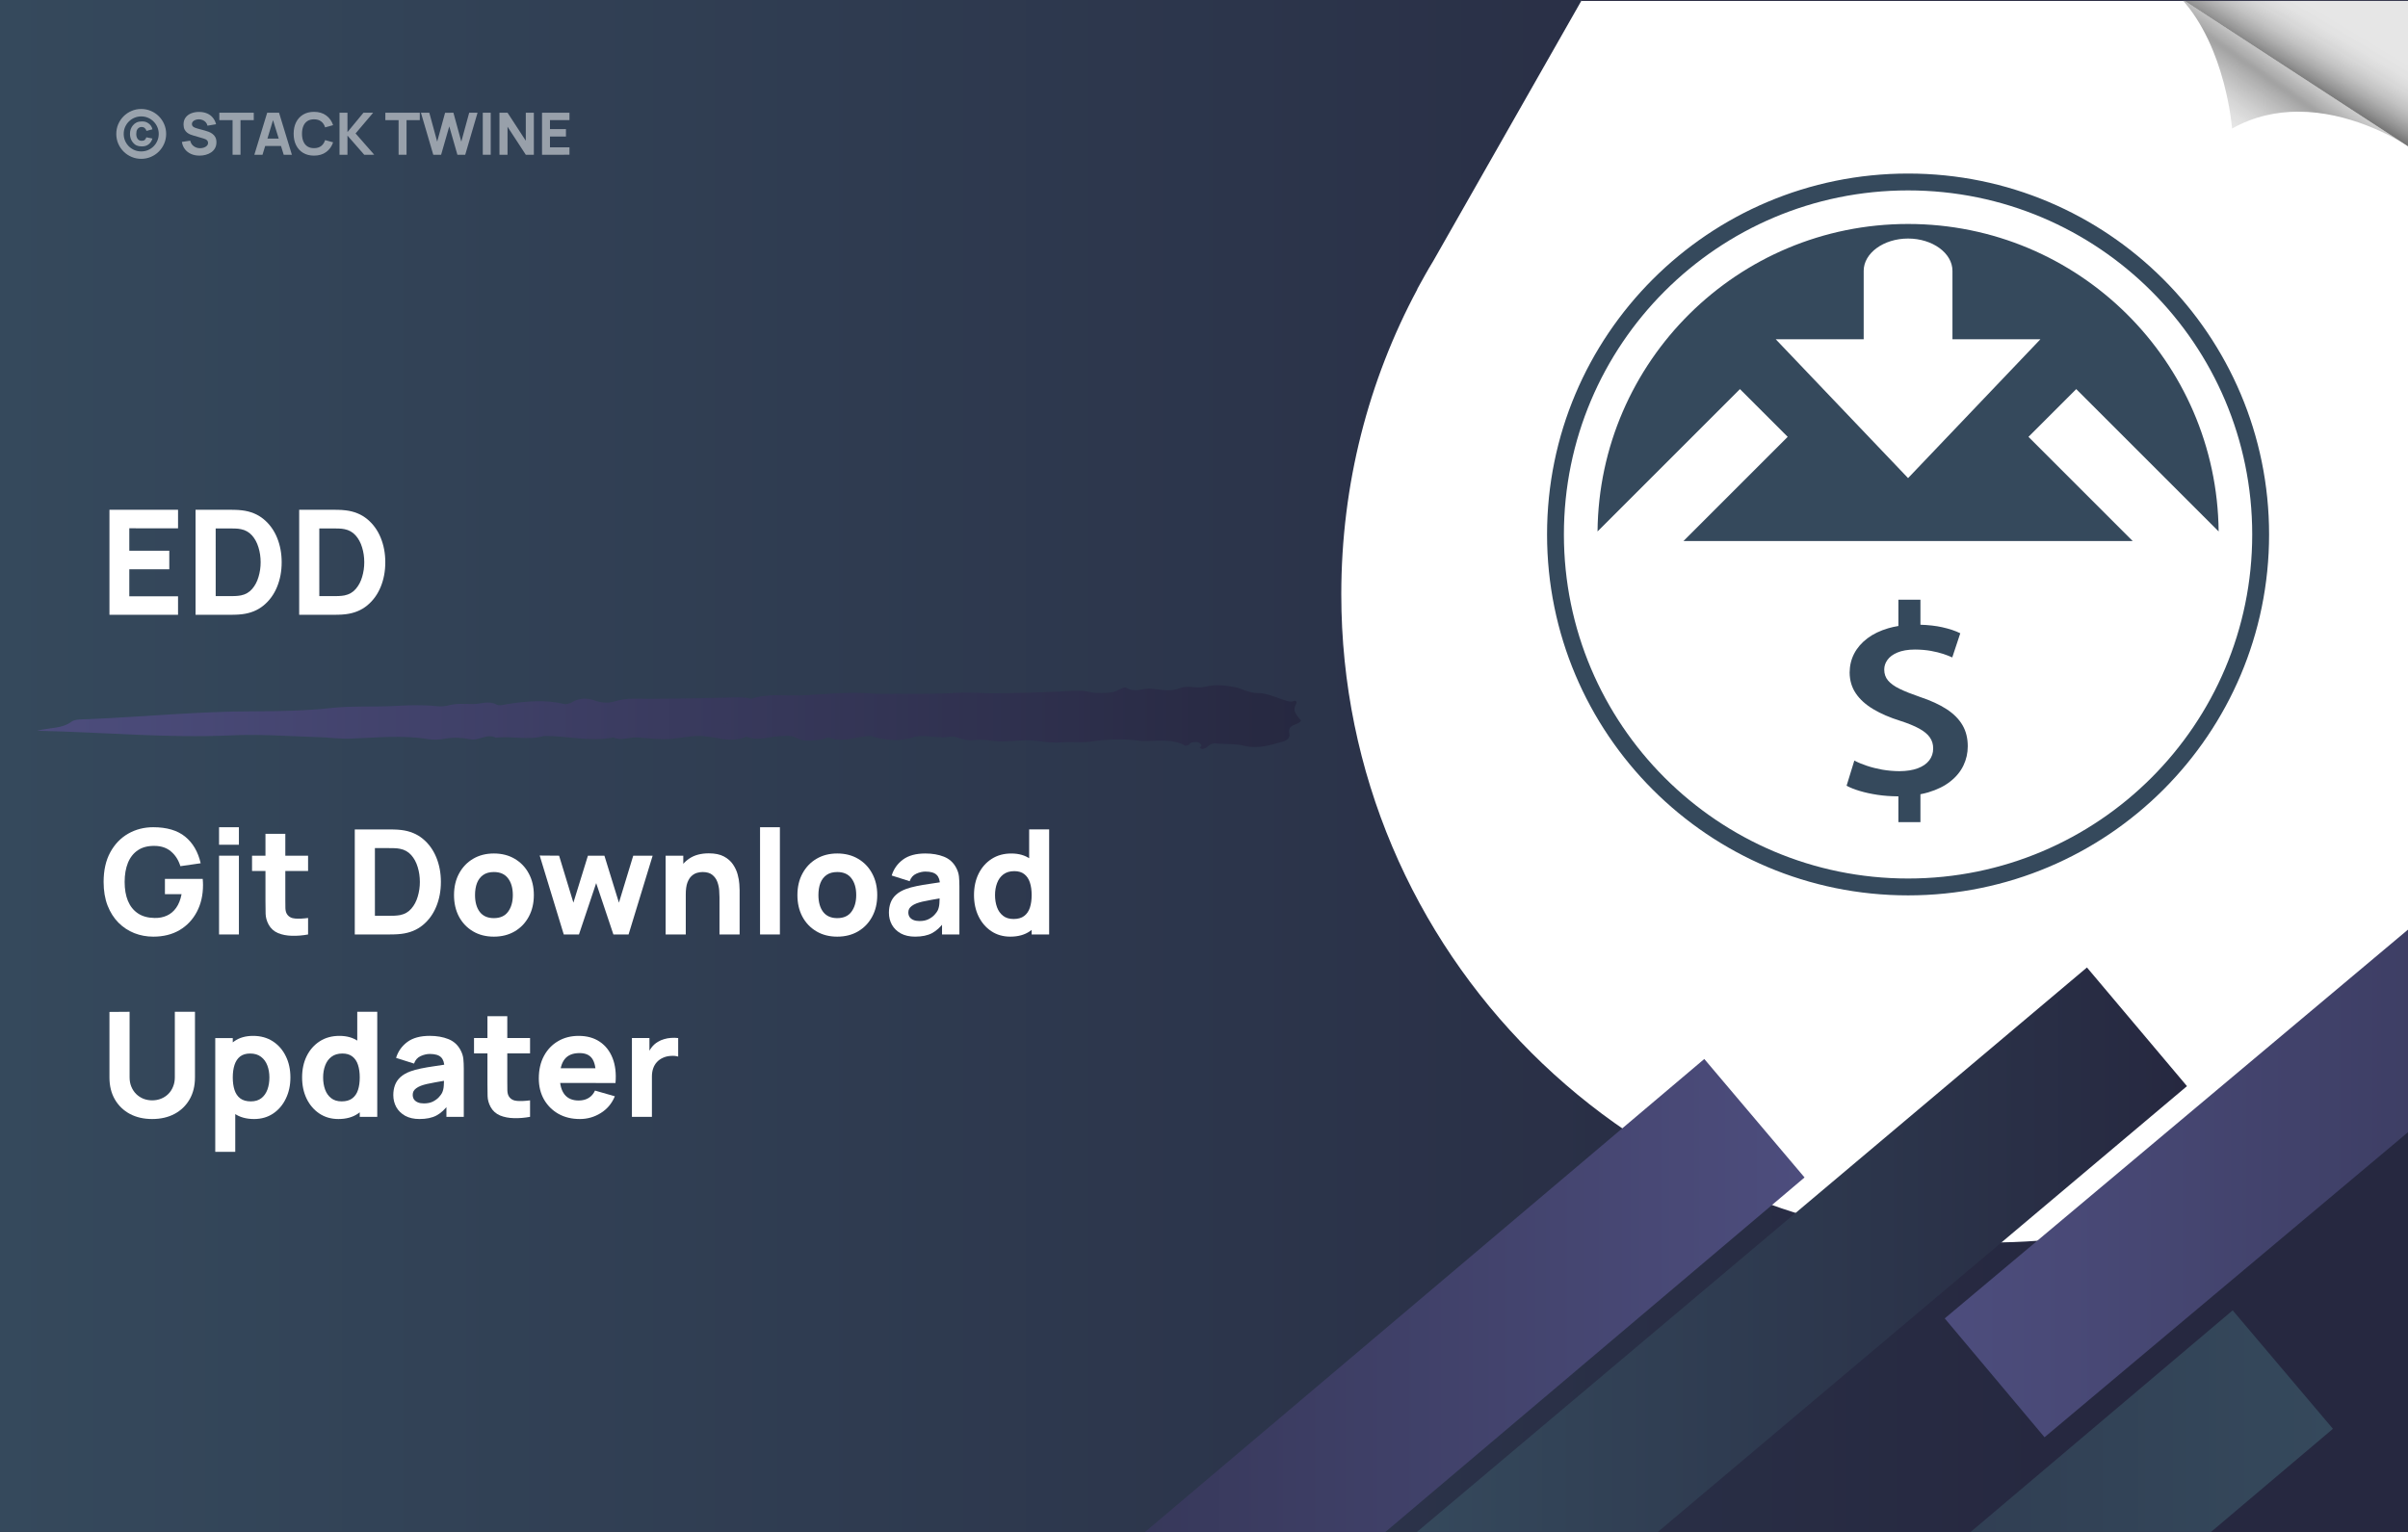 <?xml version="1.0" encoding="UTF-8" standalone="no"?>
<!-- Created with Inkscape (http://www.inkscape.org/) -->

<svg
   width="1100"
   height="700"
   viewBox="0 0 291.042 185.208"
   version="1.1"
   id="svg5"
   inkscape:version="1.2.2 (732a01da63, 2022-12-09)"
   sodipodi:docname="Easy Digital Downloads Git Download Updater.svg"
   xmlns:inkscape="http://www.inkscape.org/namespaces/inkscape"
   xmlns:sodipodi="http://sodipodi.sourceforge.net/DTD/sodipodi-0.dtd"
   xmlns:xlink="http://www.w3.org/1999/xlink"
   xmlns="http://www.w3.org/2000/svg"
   xmlns:svg="http://www.w3.org/2000/svg"
   xmlns:rdf="http://www.w3.org/1999/02/22-rdf-syntax-ns#"
   xmlns:cc="http://creativecommons.org/ns#">
  <rect x="0" y="0" width="291.042" height="185.208" fill="#333333" stroke="none"/>
  <sodipodi:namedview
     id="namedview7"
     pagecolor="#ffffff"
     bordercolor="#000000"
     borderopacity="0.25"
     inkscape:showpageshadow="false"
     inkscape:pageopacity="0.0"
     inkscape:pagecheckerboard="false"
     inkscape:deskcolor="#d1d1d1"
     inkscape:document-units="mm"
     showgrid="false"
     showborder="false"
     borderlayer="false"
     shape-rendering="auto"
     showguides="true"
     inkscape:zoom="0.70710678"
     inkscape:cx="552.9575"
     inkscape:cy="342.23968"
     inkscape:window-width="1366"
     inkscape:window-height="745"
     inkscape:window-x="-8"
     inkscape:window-y="-8"
     inkscape:window-maximized="1"
     inkscape:current-layer="svg5">
    <sodipodi:guide
       position="0,185.208"
       orientation="0,1100"
       id="guide1121"
       inkscape:locked="false" />
    <sodipodi:guide
       position="291.042,185.208"
       orientation="700,0"
       id="guide1123"
       inkscape:locked="false" />
    <sodipodi:guide
       position="291.042,0"
       orientation="0,-1100"
       id="guide1125"
       inkscape:locked="false" />
    <sodipodi:guide
       position="0,0"
       orientation="-700,0"
       id="guide1127"
       inkscape:locked="false" />
    <sodipodi:guide
       position="13.229,98.69"
       orientation="1,0"
       id="guide18429"
       inkscape:locked="false" />
    <sodipodi:guide
       position="99.483,123.825"
       orientation="0,-1"
       id="guide18431"
       inkscape:locked="false" />
    <sodipodi:guide
       position="108.215,85.196"
       orientation="0,-1"
       id="guide18433"
       inkscape:locked="false" />
    <sodipodi:guide
       position="185.218,95.78"
       orientation="1,0"
       id="guide1030"
       inkscape:locked="false" />
    <sodipodi:guide
       position="275.395,95.406"
       orientation="1,0"
       id="guide1032"
       inkscape:locked="false" />
    <sodipodi:guide
       position="236.48,165.003"
       orientation="0,-1"
       id="guide1034"
       inkscape:locked="false" />
    <sodipodi:guide
       position="236.106,75.574"
       orientation="0,-1"
       id="guide1036"
       inkscape:locked="false" />
    <sodipodi:guide
       position="160.522,90.167"
       orientation="1,0"
       id="guide2068"
       inkscape:locked="false" />
    <sodipodi:guide
       position="56.875,173.609"
       orientation="0,-1"
       id="guide2591"
       inkscape:locked="false" />
  </sodipodi:namedview>
  <defs
     id="defs2">
    <linearGradient
       inkscape:collect="always"
       xlink:href="#linearGradient11298"
       id="linearGradient11300"
       x1="-291.042"
       y1="92.604"
       x2="0"
       y2="92.604"
       gradientUnits="userSpaceOnUse"
       gradientTransform="translate(-2.1169135e-4,7.5702188e-5)" />
    <linearGradient
       inkscape:collect="always"
       id="linearGradient11298">
      <stop
         style="stop-color:#262840;stop-opacity:1;"
         offset="0.148"
         id="stop11294" />
      <stop
         style="stop-color:#35495c;stop-opacity:1;"
         offset="1"
         id="stop11296" />
    </linearGradient>
    <linearGradient
       inkscape:collect="always"
       xlink:href="#linearGradient19315"
       id="linearGradient19317"
       x1="4.456"
       y1="86.698"
       x2="157.248"
       y2="86.698"
       gradientUnits="userSpaceOnUse" />
    <linearGradient
       inkscape:collect="always"
       id="linearGradient19315">
      <stop
         style="stop-color:#4d4d7d;stop-opacity:1;"
         offset="0"
         id="stop19311" />
      <stop
         style="stop-color:#262840;stop-opacity:1;"
         offset="1"
         id="stop19313" />
    </linearGradient>
    <clipPath
       id="id2-4">
      <path
         d="M 456,0 H 824.035 V 427.953 H 456 Z m 0,0"
         clip-rule="nonzero"
         id="path5847" />
    </clipPath>
    <clipPath
       id="id3-5">
      <path
         d="m 949.332,177.867 0.121,-0.242 c 16.535,-31.004 25.898,-66.504 25.898,-104.07 0,-122.551 -99.453,-222.004 -222.004,-222.004 -80.605,0 -151.242,43.039 -190.145,107.355 -1.945,3.281 -3.77,6.441 -5.594,9.848 L 487.945,91.184 C 486,94.344 484.297,97.504 482.473,100.785 v 0.125 c -16.656,31.121 -26.016,66.621 -26.016,104.434 0,122.551 99.449,222 222,222 88.508,0 164.98,-51.914 200.602,-126.926 l 63.465,-110.637 c 2.309,-3.891 4.621,-7.902 6.809,-11.914 z m 0,0"
         clip-rule="nonzero"
         id="path5850" />
    </clipPath>
    <clipPath
       id="53be8e428d">
      <path
         d="M 746.305,0 H 823 v 49.43 h -76.695 z m 0,0"
         clip-rule="nonzero"
         id="path4908" />
    </clipPath>
    <clipPath
       id="4f9e59d5dd">
      <path
         d="m 822.973,49.199 c -4.203,-2.641 -19.277,-11.266 -36.633,-11.266 -7.367,0 -15.145,1.551 -22.68,5.773 0,0 -2.086,-27.777 -17.379,-44.441 l 76.691,49.934"
         clip-rule="nonzero"
         id="path4911" />
    </clipPath>
    <linearGradient
       x1="-1.061"
       gradientTransform="matrix(-19.449,27.746,27.775,19.428,788.58,19.81)"
       y1="0"
       x2="1.426"
       gradientUnits="userSpaceOnUse"
       y2="0"
       id="0997824991-3">
      <stop
         stop-opacity="1"
         stop-color="rgb(90.199%, 90.199%, 90.199%)"
         offset="0"
         id="stop4920-5" />
      <stop
         stop-opacity="1"
         stop-color="rgb(90.199%, 90.199%, 90.199%)"
         offset="0.25"
         id="stop4922-0" />
      <stop
         stop-opacity="1"
         stop-color="rgb(90.199%, 90.199%, 90.199%)"
         offset="0.375"
         id="stop4924-3" />
      <stop
         stop-opacity="1"
         stop-color="rgb(90.199%, 90.199%, 90.199%)"
         offset="0.406"
         id="stop4926-2" />
      <stop
         stop-opacity="1"
         stop-color="rgb(90.199%, 90.199%, 90.199%)"
         offset="0.422"
         id="stop4928-4" />
      <stop
         stop-opacity="1"
         stop-color="rgb(90.03%, 90.03%, 90.03%)"
         offset="0.43"
         id="stop4930-8" />
      <stop
         stop-opacity="1"
         stop-color="rgb(89.223%, 89.223%, 89.223%)"
         offset="0.434"
         id="stop4932-2" />
      <stop
         stop-opacity="1"
         stop-color="rgb(88.585%, 88.585%, 88.585%)"
         offset="0.438"
         id="stop4934-6" />
      <stop
         stop-opacity="1"
         stop-color="rgb(88.051%, 88.051%, 88.051%)"
         offset="0.441"
         id="stop4936-7" />
      <stop
         stop-opacity="1"
         stop-color="rgb(87.518%, 87.518%, 87.518%)"
         offset="0.445"
         id="stop4938-9" />
      <stop
         stop-opacity="1"
         stop-color="rgb(86.743%, 86.743%, 86.743%)"
         offset="0.449"
         id="stop4940-7" />
      <stop
         stop-opacity="1"
         stop-color="rgb(85.97%, 85.97%, 85.97%)"
         offset="0.453"
         id="stop4942-1" />
      <stop
         stop-opacity="1"
         stop-color="rgb(85.364%, 85.364%, 85.364%)"
         offset="0.457"
         id="stop4944-0" />
      <stop
         stop-opacity="1"
         stop-color="rgb(84.758%, 84.758%, 84.758%)"
         offset="0.461"
         id="stop4946-4" />
      <stop
         stop-opacity="1"
         stop-color="rgb(84.055%, 84.055%, 84.055%)"
         offset="0.465"
         id="stop4948-2" />
      <stop
         stop-opacity="1"
         stop-color="rgb(83.351%, 83.351%, 83.351%)"
         offset="0.469"
         id="stop4950-5" />
      <stop
         stop-opacity="1"
         stop-color="rgb(82.68%, 82.68%, 82.68%)"
         offset="0.473"
         id="stop4952-1" />
      <stop
         stop-opacity="1"
         stop-color="rgb(82.01%, 82.01%, 82.01%)"
         offset="0.477"
         id="stop4954-7" />
      <stop
         stop-opacity="1"
         stop-color="rgb(81.236%, 81.236%, 81.236%)"
         offset="0.48"
         id="stop4956-6" />
      <stop
         stop-opacity="1"
         stop-color="rgb(80.464%, 80.464%, 80.464%)"
         offset="0.484"
         id="stop4958-5" />
      <stop
         stop-opacity="1"
         stop-color="rgb(79.716%, 79.716%, 79.716%)"
         offset="0.488"
         id="stop4960-7" />
      <stop
         stop-opacity="1"
         stop-color="rgb(78.97%, 78.97%, 78.97%)"
         offset="0.492"
         id="stop4962-1" />
      <stop
         stop-opacity="1"
         stop-color="rgb(78.325%, 78.325%, 78.325%)"
         offset="0.496"
         id="stop4964-0" />
      <stop
         stop-opacity="1"
         stop-color="rgb(77.681%, 77.681%, 77.681%)"
         offset="0.5"
         id="stop4966-8" />
      <stop
         stop-opacity="1"
         stop-color="rgb(76.996%, 76.996%, 76.996%)"
         offset="0.504"
         id="stop4968-7" />
      <stop
         stop-opacity="1"
         stop-color="rgb(76.312%, 76.312%, 76.312%)"
         offset="0.508"
         id="stop4970-1" />
      <stop
         stop-opacity="1"
         stop-color="rgb(75.671%, 75.671%, 75.671%)"
         offset="0.512"
         id="stop4972-2" />
      <stop
         stop-opacity="1"
         stop-color="rgb(75.031%, 75.031%, 75.031%)"
         offset="0.516"
         id="stop4974-9" />
      <stop
         stop-opacity="1"
         stop-color="rgb(74.22%, 74.22%, 74.22%)"
         offset="0.52"
         id="stop4976-6" />
      <stop
         stop-opacity="1"
         stop-color="rgb(73.41%, 73.41%, 73.41%)"
         offset="0.523"
         id="stop4978-5" />
      <stop
         stop-opacity="1"
         stop-color="rgb(72.675%, 72.675%, 72.675%)"
         offset="0.527"
         id="stop4980-1" />
      <stop
         stop-opacity="1"
         stop-color="rgb(71.939%, 71.939%, 71.939%)"
         offset="0.531"
         id="stop4982-8" />
      <stop
         stop-opacity="1"
         stop-color="rgb(71.173%, 71.173%, 71.173%)"
         offset="0.535"
         id="stop4984-3" />
      <stop
         stop-opacity="1"
         stop-color="rgb(70.407%, 70.407%, 70.407%)"
         offset="0.539"
         id="stop4986-6" />
      <stop
         stop-opacity="1"
         stop-color="rgb(69.768%, 69.768%, 69.768%)"
         offset="0.543"
         id="stop4988-2" />
      <stop
         stop-opacity="1"
         stop-color="rgb(69.128%, 69.128%, 69.128%)"
         offset="0.547"
         id="stop4990-2" />
      <stop
         stop-opacity="1"
         stop-color="rgb(68.448%, 68.448%, 68.448%)"
         offset="0.551"
         id="stop4992-2" />
      <stop
         stop-opacity="1"
         stop-color="rgb(67.767%, 67.767%, 67.767%)"
         offset="0.555"
         id="stop4994-9" />
      <stop
         stop-opacity="1"
         stop-color="rgb(66.936%, 66.936%, 66.936%)"
         offset="0.559"
         id="stop4996-0" />
      <stop
         stop-opacity="1"
         stop-color="rgb(66.106%, 66.106%, 66.106%)"
         offset="0.562"
         id="stop4998-6" />
      <stop
         stop-opacity="1"
         stop-color="rgb(65.305%, 65.305%, 65.305%)"
         offset="0.566"
         id="stop5000-3" />
      <stop
         stop-opacity="1"
         stop-color="rgb(64.503%, 64.503%, 64.503%)"
         offset="0.57"
         id="stop5002-8" />
      <stop
         stop-opacity="1"
         stop-color="rgb(64.137%, 64.137%, 64.137%)"
         offset="0.574"
         id="stop5004-0" />
      <stop
         stop-opacity="1"
         stop-color="rgb(63.773%, 63.773%, 63.773%)"
         offset="0.578"
         id="stop5006-6" />
      <stop
         stop-opacity="1"
         stop-color="rgb(64.085%, 64.085%, 64.085%)"
         offset="0.582"
         id="stop5008-2" />
      <stop
         stop-opacity="1"
         stop-color="rgb(64.398%, 64.398%, 64.398%)"
         offset="0.586"
         id="stop5010-1" />
      <stop
         stop-opacity="1"
         stop-color="rgb(65.06%, 65.06%, 65.06%)"
         offset="0.59"
         id="stop5012-9" />
      <stop
         stop-opacity="1"
         stop-color="rgb(65.724%, 65.724%, 65.724%)"
         offset="0.594"
         id="stop5014-0" />
      <stop
         stop-opacity="1"
         stop-color="rgb(66.345%, 66.345%, 66.345%)"
         offset="0.598"
         id="stop5016-3" />
      <stop
         stop-opacity="1"
         stop-color="rgb(66.966%, 66.966%, 66.966%)"
         offset="0.602"
         id="stop5018-9" />
      <stop
         stop-opacity="1"
         stop-color="rgb(67.474%, 67.474%, 67.474%)"
         offset="0.605"
         id="stop5020-0" />
      <stop
         stop-opacity="1"
         stop-color="rgb(67.982%, 67.982%, 67.982%)"
         offset="0.609"
         id="stop5022-1" />
      <stop
         stop-opacity="1"
         stop-color="rgb(68.542%, 68.542%, 68.542%)"
         offset="0.613"
         id="stop5024-9" />
      <stop
         stop-opacity="1"
         stop-color="rgb(69.102%, 69.102%, 69.102%)"
         offset="0.617"
         id="stop5026-4" />
      <stop
         stop-opacity="1"
         stop-color="rgb(69.763%, 69.763%, 69.763%)"
         offset="0.621"
         id="stop5028-3" />
      <stop
         stop-opacity="1"
         stop-color="rgb(70.425%, 70.425%, 70.425%)"
         offset="0.625"
         id="stop5030-2" />
      <stop
         stop-opacity="1"
         stop-color="rgb(70.813%, 70.813%, 70.813%)"
         offset="0.629"
         id="stop5032-0" />
      <stop
         stop-opacity="1"
         stop-color="rgb(71.202%, 71.202%, 71.202%)"
         offset="0.633"
         id="stop5034-1" />
      <stop
         stop-opacity="1"
         stop-color="rgb(71.767%, 71.767%, 71.767%)"
         offset="0.637"
         id="stop5036-4" />
      <stop
         stop-opacity="1"
         stop-color="rgb(72.333%, 72.333%, 72.333%)"
         offset="0.641"
         id="stop5038-7" />
      <stop
         stop-opacity="1"
         stop-color="rgb(72.943%, 72.943%, 72.943%)"
         offset="0.645"
         id="stop5040-8" />
      <stop
         stop-opacity="1"
         stop-color="rgb(73.553%, 73.553%, 73.553%)"
         offset="0.648"
         id="stop5042-5" />
      <stop
         stop-opacity="1"
         stop-color="rgb(73.941%, 73.941%, 73.941%)"
         offset="0.652"
         id="stop5044-0" />
      <stop
         stop-opacity="1"
         stop-color="rgb(74.329%, 74.329%, 74.329%)"
         offset="0.656"
         id="stop5046-7" />
      <stop
         stop-opacity="1"
         stop-color="rgb(74.818%, 74.818%, 74.818%)"
         offset="0.66"
         id="stop5048-9" />
      <stop
         stop-opacity="1"
         stop-color="rgb(75.308%, 75.308%, 75.308%)"
         offset="0.664"
         id="stop5050-6" />
      <stop
         stop-opacity="1"
         stop-color="rgb(75.793%, 75.793%, 75.793%)"
         offset="0.668"
         id="stop5052-6" />
      <stop
         stop-opacity="1"
         stop-color="rgb(76.279%, 76.279%, 76.279%)"
         offset="0.672"
         id="stop5054-6" />
      <stop
         stop-opacity="1"
         stop-color="rgb(76.846%, 76.846%, 76.846%)"
         offset="0.676"
         id="stop5056-7" />
      <stop
         stop-opacity="1"
         stop-color="rgb(77.415%, 77.415%, 77.415%)"
         offset="0.68"
         id="stop5058-2" />
      <stop
         stop-opacity="1"
         stop-color="rgb(77.794%, 77.794%, 77.794%)"
         offset="0.684"
         id="stop5060-9" />
      <stop
         stop-opacity="1"
         stop-color="rgb(78.174%, 78.174%, 78.174%)"
         offset="0.688"
         id="stop5062-3" />
      <stop
         stop-opacity="1"
         stop-color="rgb(78.589%, 78.589%, 78.589%)"
         offset="0.691"
         id="stop5064-9" />
      <stop
         stop-opacity="1"
         stop-color="rgb(79.005%, 79.005%, 79.005%)"
         offset="0.695"
         id="stop5066-4" />
      <stop
         stop-opacity="1"
         stop-color="rgb(79.593%, 79.593%, 79.593%)"
         offset="0.699"
         id="stop5068-4" />
      <stop
         stop-opacity="1"
         stop-color="rgb(80.182%, 80.182%, 80.182%)"
         offset="0.703"
         id="stop5070-4" />
      <stop
         stop-opacity="1"
         stop-color="rgb(80.569%, 80.569%, 80.569%)"
         offset="0.707"
         id="stop5072-5" />
      <stop
         stop-opacity="1"
         stop-color="rgb(80.957%, 80.957%, 80.957%)"
         offset="0.711"
         id="stop5074-6" />
      <stop
         stop-opacity="1"
         stop-color="rgb(81.345%, 81.345%, 81.345%)"
         offset="0.715"
         id="stop5076-8" />
      <stop
         stop-opacity="1"
         stop-color="rgb(81.732%, 81.732%, 81.732%)"
         offset="0.719"
         id="stop5078-4" />
      <stop
         stop-opacity="1"
         stop-color="rgb(82.12%, 82.12%, 82.12%)"
         offset="0.723"
         id="stop5080-1" />
      <stop
         stop-opacity="1"
         stop-color="rgb(82.509%, 82.509%, 82.509%)"
         offset="0.727"
         id="stop5082-1" />
      <stop
         stop-opacity="1"
         stop-color="rgb(83.096%, 83.096%, 83.096%)"
         offset="0.73"
         id="stop5084-3" />
      <stop
         stop-opacity="1"
         stop-color="rgb(83.684%, 83.684%, 83.684%)"
         offset="0.734"
         id="stop5086-5" />
      <stop
         stop-opacity="1"
         stop-color="rgb(83.99%, 83.99%, 83.99%)"
         offset="0.738"
         id="stop5088-7" />
      <stop
         stop-opacity="1"
         stop-color="rgb(84.299%, 84.299%, 84.299%)"
         offset="0.742"
         id="stop5090-9" />
      <stop
         stop-opacity="1"
         stop-color="rgb(84.566%, 84.566%, 84.566%)"
         offset="0.746"
         id="stop5092-2" />
      <stop
         stop-opacity="1"
         stop-color="rgb(84.834%, 84.834%, 84.834%)"
         offset="0.75"
         id="stop5094-3" />
      <stop
         stop-opacity="1"
         stop-color="rgb(85.222%, 85.222%, 85.222%)"
         offset="0.754"
         id="stop5096-1" />
      <stop
         stop-opacity="1"
         stop-color="rgb(85.611%, 85.611%, 85.611%)"
         offset="0.758"
         id="stop5098-0" />
      <stop
         stop-opacity="1"
         stop-color="rgb(85.999%, 85.999%, 85.999%)"
         offset="0.762"
         id="stop5100-8" />
      <stop
         stop-opacity="1"
         stop-color="rgb(86.386%, 86.386%, 86.386%)"
         offset="0.766"
         id="stop5102-0" />
      <stop
         stop-opacity="1"
         stop-color="rgb(86.824%, 86.824%, 86.824%)"
         offset="0.77"
         id="stop5104-8" />
      <stop
         stop-opacity="1"
         stop-color="rgb(87.262%, 87.262%, 87.262%)"
         offset="0.773"
         id="stop5106-5" />
      <stop
         stop-opacity="1"
         stop-color="rgb(87.531%, 87.531%, 87.531%)"
         offset="0.777"
         id="stop5108-7" />
      <stop
         stop-opacity="1"
         stop-color="rgb(87.799%, 87.799%, 87.799%)"
         offset="0.781"
         id="stop5110-9" />
      <stop
         stop-opacity="1"
         stop-color="rgb(87.999%, 87.999%, 87.999%)"
         offset="0.785"
         id="stop5112-8" />
      <stop
         stop-opacity="1"
         stop-color="rgb(88.199%, 88.199%, 88.199%)"
         offset="0.789"
         id="stop5114-5" />
      <stop
         stop-opacity="1"
         stop-color="rgb(88.287%, 88.287%, 88.287%)"
         offset="0.797"
         id="stop5116-6" />
      <stop
         stop-opacity="1"
         stop-color="rgb(88.889%, 88.889%, 88.889%)"
         offset="0.801"
         id="stop5118-3" />
      <stop
         stop-opacity="1"
         stop-color="rgb(89.4%, 89.4%, 89.4%)"
         offset="0.805"
         id="stop5120-7" />
      <stop
         stop-opacity="1"
         stop-color="rgb(89.6%, 89.6%, 89.6%)"
         offset="0.809"
         id="stop5122-5" />
      <stop
         stop-opacity="1"
         stop-color="rgb(89.799%, 89.799%, 89.799%)"
         offset="0.812"
         id="stop5124-0" />
      <stop
         stop-opacity="1"
         stop-color="rgb(89.999%, 89.999%, 89.999%)"
         offset="0.816"
         id="stop5126-2" />
      <stop
         stop-opacity="1"
         stop-color="rgb(90.199%, 90.199%, 90.199%)"
         offset="0.82"
         id="stop5128-6" />
      <stop
         stop-opacity="1"
         stop-color="rgb(90.199%, 90.199%, 90.199%)"
         offset="0.828"
         id="stop5130-1" />
      <stop
         stop-opacity="1"
         stop-color="rgb(90.199%, 90.199%, 90.199%)"
         offset="0.844"
         id="stop5132-7" />
      <stop
         stop-opacity="1"
         stop-color="rgb(90.199%, 90.199%, 90.199%)"
         offset="0.875"
         id="stop5134-0" />
      <stop
         stop-opacity="1"
         stop-color="rgb(90.199%, 90.199%, 90.199%)"
         offset="1"
         id="stop5136-4" />
    </linearGradient>
    <clipPath
       id="6fc55dd416">
      <path
         d="m 746.305,0 h 77.73 v 50 h -77.73 z m 0,0"
         clip-rule="nonzero"
         id="path5142" />
    </clipPath>
    <clipPath
       id="845dad7f98">
      <path
         d="M 824.137,49.957 746.281,-0.734 h 77.855 v 50.691"
         clip-rule="nonzero"
         id="path5145" />
    </clipPath>
    <linearGradient
       x1="0.016"
       gradientTransform="matrix(-22.403,37.245,37.285,22.379,806.747,-11.204)"
       y1="0"
       x2="1.922"
       gradientUnits="userSpaceOnUse"
       y2="0"
       id="aa2b935872">
      <stop
         stop-opacity="1"
         stop-color="rgb(90.199%, 90.199%, 90.199%)"
         offset="0"
         id="stop5154" />
      <stop
         stop-opacity="1"
         stop-color="rgb(90.199%, 90.199%, 90.199%)"
         offset="0.125"
         id="stop5156" />
      <stop
         stop-opacity="1"
         stop-color="rgb(90.199%, 90.199%, 90.199%)"
         offset="0.188"
         id="stop5158" />
      <stop
         stop-opacity="1"
         stop-color="rgb(90.199%, 90.199%, 90.199%)"
         offset="0.219"
         id="stop5160" />
      <stop
         stop-opacity="1"
         stop-color="rgb(90.199%, 90.199%, 90.199%)"
         offset="0.227"
         id="stop5162" />
      <stop
         stop-opacity="1"
         stop-color="rgb(89.999%, 89.999%, 89.999%)"
         offset="0.23"
         id="stop5164" />
      <stop
         stop-opacity="1"
         stop-color="rgb(89.799%, 89.799%, 89.799%)"
         offset="0.234"
         id="stop5166" />
      <stop
         stop-opacity="1"
         stop-color="rgb(89.639%, 89.639%, 89.639%)"
         offset="0.25"
         id="stop5168" />
      <stop
         stop-opacity="1"
         stop-color="rgb(89.24%, 89.24%, 89.24%)"
         offset="0.254"
         id="stop5170" />
      <stop
         stop-opacity="1"
         stop-color="rgb(89%, 89%, 89%)"
         offset="0.258"
         id="stop5172" />
      <stop
         stop-opacity="1"
         stop-color="rgb(89%, 89%, 89%)"
         offset="0.266"
         id="stop5174" />
      <stop
         stop-opacity="1"
         stop-color="rgb(88.834%, 88.834%, 88.834%)"
         offset="0.273"
         id="stop5176" />
      <stop
         stop-opacity="1"
         stop-color="rgb(88.474%, 88.474%, 88.474%)"
         offset="0.281"
         id="stop5178" />
      <stop
         stop-opacity="1"
         stop-color="rgb(87.961%, 87.961%, 87.961%)"
         offset="0.285"
         id="stop5180" />
      <stop
         stop-opacity="1"
         stop-color="rgb(87.64%, 87.64%, 87.64%)"
         offset="0.289"
         id="stop5182" />
      <stop
         stop-opacity="1"
         stop-color="rgb(87.369%, 87.369%, 87.369%)"
         offset="0.293"
         id="stop5184" />
      <stop
         stop-opacity="1"
         stop-color="rgb(87.099%, 87.099%, 87.099%)"
         offset="0.297"
         id="stop5186" />
      <stop
         stop-opacity="1"
         stop-color="rgb(86.818%, 86.818%, 86.818%)"
         offset="0.301"
         id="stop5188" />
      <stop
         stop-opacity="1"
         stop-color="rgb(86.537%, 86.537%, 86.537%)"
         offset="0.305"
         id="stop5190" />
      <stop
         stop-opacity="1"
         stop-color="rgb(86.099%, 86.099%, 86.099%)"
         offset="0.309"
         id="stop5192" />
      <stop
         stop-opacity="1"
         stop-color="rgb(85.663%, 85.663%, 85.663%)"
         offset="0.312"
         id="stop5194" />
      <stop
         stop-opacity="1"
         stop-color="rgb(85.275%, 85.275%, 85.275%)"
         offset="0.316"
         id="stop5196" />
      <stop
         stop-opacity="1"
         stop-color="rgb(84.888%, 84.888%, 84.888%)"
         offset="0.32"
         id="stop5198" />
      <stop
         stop-opacity="1"
         stop-color="rgb(84.793%, 84.793%, 84.793%)"
         offset="0.328"
         id="stop5200" />
      <stop
         stop-opacity="1"
         stop-color="rgb(84.138%, 84.138%, 84.138%)"
         offset="0.332"
         id="stop5202" />
      <stop
         stop-opacity="1"
         stop-color="rgb(83.578%, 83.578%, 83.578%)"
         offset="0.336"
         id="stop5204" />
      <stop
         stop-opacity="1"
         stop-color="rgb(83.087%, 83.087%, 83.087%)"
         offset="0.34"
         id="stop5206" />
      <stop
         stop-opacity="1"
         stop-color="rgb(82.597%, 82.597%, 82.597%)"
         offset="0.344"
         id="stop5208" />
      <stop
         stop-opacity="1"
         stop-color="rgb(82.088%, 82.088%, 82.088%)"
         offset="0.348"
         id="stop5210" />
      <stop
         stop-opacity="1"
         stop-color="rgb(81.58%, 81.58%, 81.58%)"
         offset="0.352"
         id="stop5212" />
      <stop
         stop-opacity="1"
         stop-color="rgb(81.097%, 81.097%, 81.097%)"
         offset="0.355"
         id="stop5214" />
      <stop
         stop-opacity="1"
         stop-color="rgb(80.615%, 80.615%, 80.615%)"
         offset="0.359"
         id="stop5216" />
      <stop
         stop-opacity="1"
         stop-color="rgb(79.948%, 79.948%, 79.948%)"
         offset="0.363"
         id="stop5218" />
      <stop
         stop-opacity="1"
         stop-color="rgb(79.282%, 79.282%, 79.282%)"
         offset="0.367"
         id="stop5220" />
      <stop
         stop-opacity="1"
         stop-color="rgb(78.773%, 78.773%, 78.773%)"
         offset="0.371"
         id="stop5222" />
      <stop
         stop-opacity="1"
         stop-color="rgb(78.265%, 78.265%, 78.265%)"
         offset="0.375"
         id="stop5224" />
      <stop
         stop-opacity="1"
         stop-color="rgb(77.728%, 77.728%, 77.728%)"
         offset="0.379"
         id="stop5226" />
      <stop
         stop-opacity="1"
         stop-color="rgb(77.191%, 77.191%, 77.191%)"
         offset="0.383"
         id="stop5228" />
      <stop
         stop-opacity="1"
         stop-color="rgb(76.534%, 76.534%, 76.534%)"
         offset="0.387"
         id="stop5230" />
      <stop
         stop-opacity="1"
         stop-color="rgb(75.877%, 75.877%, 75.877%)"
         offset="0.391"
         id="stop5232" />
      <stop
         stop-opacity="1"
         stop-color="rgb(75.108%, 75.108%, 75.108%)"
         offset="0.395"
         id="stop5234" />
      <stop
         stop-opacity="1"
         stop-color="rgb(74.341%, 74.341%, 74.341%)"
         offset="0.398"
         id="stop5236" />
      <stop
         stop-opacity="1"
         stop-color="rgb(73.688%, 73.688%, 73.688%)"
         offset="0.402"
         id="stop5238" />
      <stop
         stop-opacity="1"
         stop-color="rgb(73.035%, 73.035%, 73.035%)"
         offset="0.406"
         id="stop5240" />
      <stop
         stop-opacity="1"
         stop-color="rgb(72.11%, 72.11%, 72.11%)"
         offset="0.41"
         id="stop5242" />
      <stop
         stop-opacity="1"
         stop-color="rgb(71.185%, 71.185%, 71.185%)"
         offset="0.414"
         id="stop5244" />
      <stop
         stop-opacity="1"
         stop-color="rgb(70.41%, 70.41%, 70.41%)"
         offset="0.418"
         id="stop5246" />
      <stop
         stop-opacity="1"
         stop-color="rgb(69.635%, 69.635%, 69.635%)"
         offset="0.422"
         id="stop5248" />
      <stop
         stop-opacity="1"
         stop-color="rgb(68.839%, 68.839%, 68.839%)"
         offset="0.426"
         id="stop5250" />
      <stop
         stop-opacity="1"
         stop-color="rgb(68.044%, 68.044%, 68.044%)"
         offset="0.43"
         id="stop5252" />
      <stop
         stop-opacity="1"
         stop-color="rgb(67.039%, 67.039%, 67.039%)"
         offset="0.434"
         id="stop5254" />
      <stop
         stop-opacity="1"
         stop-color="rgb(66.037%, 66.037%, 66.037%)"
         offset="0.438"
         id="stop5256" />
      <stop
         stop-opacity="1"
         stop-color="rgb(65.208%, 65.208%, 65.208%)"
         offset="0.441"
         id="stop5258" />
      <stop
         stop-opacity="1"
         stop-color="rgb(64.381%, 64.381%, 64.381%)"
         offset="0.445"
         id="stop5260" />
      <stop
         stop-opacity="1"
         stop-color="rgb(63.309%, 63.309%, 63.309%)"
         offset="0.449"
         id="stop5262" />
      <stop
         stop-opacity="1"
         stop-color="rgb(62.238%, 62.238%, 62.238%)"
         offset="0.453"
         id="stop5264" />
      <stop
         stop-opacity="1"
         stop-color="rgb(61.435%, 61.435%, 61.435%)"
         offset="0.457"
         id="stop5266" />
      <stop
         stop-opacity="1"
         stop-color="rgb(60.632%, 60.632%, 60.632%)"
         offset="0.461"
         id="stop5268" />
      <stop
         stop-opacity="1"
         stop-color="rgb(59.474%, 59.474%, 59.474%)"
         offset="0.465"
         id="stop5270" />
      <stop
         stop-opacity="1"
         stop-color="rgb(58.316%, 58.316%, 58.316%)"
         offset="0.469"
         id="stop5272" />
      <stop
         stop-opacity="1"
         stop-color="rgb(57.303%, 57.303%, 57.303%)"
         offset="0.473"
         id="stop5274" />
      <stop
         stop-opacity="1"
         stop-color="rgb(56.29%, 56.29%, 56.29%)"
         offset="0.477"
         id="stop5276" />
      <stop
         stop-opacity="1"
         stop-color="rgb(55.275%, 55.275%, 55.275%)"
         offset="0.48"
         id="stop5278" />
      <stop
         stop-opacity="1"
         stop-color="rgb(54.26%, 54.26%, 54.26%)"
         offset="0.484"
         id="stop5280" />
      <stop
         stop-opacity="1"
         stop-color="rgb(52.948%, 52.948%, 52.948%)"
         offset="0.488"
         id="stop5282" />
      <stop
         stop-opacity="1"
         stop-color="rgb(51.636%, 51.636%, 51.636%)"
         offset="0.492"
         id="stop5284" />
      <stop
         stop-opacity="1"
         stop-color="rgb(50.488%, 50.488%, 50.488%)"
         offset="0.496"
         id="stop5286" />
      <stop
         stop-opacity="1"
         stop-color="rgb(49.341%, 49.341%, 49.341%)"
         offset="0.5"
         id="stop5288" />
      <stop
         stop-opacity="1"
         stop-color="rgb(48.212%, 48.212%, 48.212%)"
         offset="0.504"
         id="stop5290" />
      <stop
         stop-opacity="1"
         stop-color="rgb(47.084%, 47.084%, 47.084%)"
         offset="0.508"
         id="stop5292" />
      <stop
         stop-opacity="1"
         stop-color="rgb(46.291%, 46.291%, 46.291%)"
         offset="0.512"
         id="stop5294" />
      <stop
         stop-opacity="1"
         stop-color="rgb(45.499%, 45.499%, 45.499%)"
         offset="0.516"
         id="stop5296" />
      <stop
         stop-opacity="1"
         stop-color="rgb(45.299%, 45.299%, 45.299%)"
         offset="0.52"
         id="stop5298" />
      <stop
         stop-opacity="1"
         stop-color="rgb(45.099%, 45.099%, 45.099%)"
         offset="0.523"
         id="stop5300" />
      <stop
         stop-opacity="1"
         stop-color="rgb(45.099%, 45.099%, 45.099%)"
         offset="0.531"
         id="stop5302" />
      <stop
         stop-opacity="1"
         stop-color="rgb(45.099%, 45.099%, 45.099%)"
         offset="0.562"
         id="stop5304" />
      <stop
         stop-opacity="1"
         stop-color="rgb(45.099%, 45.099%, 45.099%)"
         offset="0.625"
         id="stop5306" />
      <stop
         stop-opacity="1"
         stop-color="rgb(45.099%, 45.099%, 45.099%)"
         offset="0.75"
         id="stop5308" />
      <stop
         stop-opacity="1"
         stop-color="rgb(45.099%, 45.099%, 45.099%)"
         offset="1"
         id="stop5310" />
    </linearGradient>
    <clipPath
       id="149ed0981c">
      <path
         d="M 227,361 H 629 V 524 H 227 Z m 0,0"
         clip-rule="nonzero"
         id="path4890" />
    </clipPath>
    <clipPath
       id="dc9aaae8d6">
      <path
         d="M 594.172,361.672 628.5,402.246 262.168,712.156 227.84,671.578 Z m 0,0"
         clip-rule="nonzero"
         id="path4893" />
    </clipPath>
    <linearGradient
       inkscape:collect="always"
       xlink:href="#linearGradient36735"
       id="linearGradient36737"
       x1="227.871"
       y1="536.914"
       x2="628.473"
       y2="536.914"
       gradientUnits="userSpaceOnUse" />
    <linearGradient
       inkscape:collect="always"
       id="linearGradient36735">
      <stop
         style="stop-color:#262840;stop-opacity:1;"
         offset="0"
         id="stop36731" />
      <stop
         style="stop-color:#4d4d7d;stop-opacity:1;"
         offset="1"
         id="stop36733" />
    </linearGradient>
    <clipPath
       id="5084553f30">
      <path
         d="M 665,154 H 824.035 V 504 H 665 Z m 0,0"
         clip-rule="nonzero"
         id="path5313" />
    </clipPath>
    <clipPath
       id="fd9aeedfc3">
      <path
         d="M 1032.762,154.543 1066.934,195.25 699.422,503.762 665.25,463.055 Z m 0,0"
         clip-rule="nonzero"
         id="path5316" />
    </clipPath>
    <linearGradient
       inkscape:collect="always"
       xlink:href="#linearGradient19315"
       id="linearGradient33817"
       x1="665.277"
       y1="329.152"
       x2="1066.906"
       y2="329.152"
       gradientUnits="userSpaceOnUse" />
    <clipPath
       id="a0580c8f2d">
      <path
         d="m 412,447 h 402 v 77 H 412 Z m 0,0"
         clip-rule="nonzero"
         id="path5319" />
    </clipPath>
    <clipPath
       id="640445fb3d">
      <path
         d="M 779.254,447.758 813.582,488.332 447.25,798.242 412.922,757.664 Z m 0,0"
         clip-rule="nonzero"
         id="path5322" />
    </clipPath>
    <linearGradient
       inkscape:collect="always"
       xlink:href="#linearGradient39975"
       id="linearGradient39977"
       x1="412.949"
       y1="623"
       x2="813.555"
       y2="623"
       gradientUnits="userSpaceOnUse" />
    <linearGradient
       inkscape:collect="always"
       id="linearGradient39975">
      <stop
         style="stop-color:#262840;stop-opacity:1;"
         offset="0"
         id="stop39971" />
      <stop
         style="stop-color:#35495c;stop-opacity:1;"
         offset="1"
         id="stop39973" />
    </linearGradient>
    <clipPath
       id="96103761ee">
      <path
         d="M 495,330 H 761 V 524 H 495 Z m 0,0"
         clip-rule="nonzero"
         id="path4899" />
    </clipPath>
    <clipPath
       id="1bc36aeea1">
      <path
         d="m 726.609,330.336 34.25,40.641 -230.684,194.406 -34.25,-40.641 z m 0,0"
         clip-rule="nonzero"
         id="path4902" />
    </clipPath>
    <linearGradient
       inkscape:collect="always"
       xlink:href="#linearGradient39967"
       id="linearGradient39969"
       x1="495.941"
       y1="447.859"
       x2="760.84"
       y2="447.859"
       gradientUnits="userSpaceOnUse" />
    <linearGradient
       inkscape:collect="always"
       id="linearGradient39967">
      <stop
         style="stop-color:#35495c;stop-opacity:1;"
         offset="0"
         id="stop39963" />
      <stop
         style="stop-color:#262840;stop-opacity:1;"
         offset="1"
         id="stop39965" />
    </linearGradient>
    <linearGradient
       id="a"
       x1="250"
       x2="250"
       y1="428.61"
       y2="77.12"
       gradientUnits="userSpaceOnUse">
      <stop
         offset="0"
         stop-color="#570732"
         id="stop12223" />
      <stop
         offset=".02"
         stop-color="#5d0936"
         id="stop12225" />
      <stop
         offset=".16"
         stop-color="#771549"
         id="stop12227" />
      <stop
         offset=".3"
         stop-color="#8b1d58"
         id="stop12229" />
      <stop
         offset=".47"
         stop-color="#992362"
         id="stop12231" />
      <stop
         offset=".67"
         stop-color="#a12768"
         id="stop12233" />
      <stop
         offset="1"
         stop-color="#a4286a"
         id="stop12235" />
    </linearGradient>
    <linearGradient
       id="b"
       x1="266.57"
       x2="266.57"
       y1="-6.97"
       y2="378.46"
       gradientUnits="userSpaceOnUse">
      <stop
         offset="0"
         stop-color="#77b227"
         id="stop5971" />
      <stop
         offset=".47"
         stop-color="#75b027"
         id="stop5973" />
      <stop
         offset=".64"
         stop-color="#6eab27"
         id="stop5975" />
      <stop
         offset=".75"
         stop-color="#63a027"
         id="stop5977" />
      <stop
         offset=".85"
         stop-color="#529228"
         id="stop5979" />
      <stop
         offset=".93"
         stop-color="#3c8028"
         id="stop5981" />
      <stop
         offset="1"
         stop-color="#246b29"
         id="stop5983" />
    </linearGradient>
  </defs>
  <rect
     style="display:inline;fill:url(#linearGradient11300);fill-opacity:1;stroke:none;stroke-width:0.265;stroke-dasharray:none"
     id="rect1403"
     width="291.042"
     height="185.208"
     x="-291.042"
     y="7.5809286e-05"
     transform="scale(-1,1)"
     inkscape:label="BACKGROUND"
     sodipodi:insensitive="true" />
  <g
     id="g4144"
     inkscape:label="MAIN DESIGN"
     style="display:inline"
     transform="translate(0.007,5.7190271e-4)"
     sodipodi:insensitive="true">
    <g
       id="g5152"
       inkscape:label="COPYRIGHT"
       transform="translate(-2.646,-2.646)">
      <g
         aria-label="© STACK TWINE"
         id="text2429"
         style="font-size:7.056px;font-family:Manrope;-inkscape-font-specification:Manrope;opacity:0.5;fill:#ffffff;stroke-width:0.193"
         inkscape:label="© STACK TWINE">
        <path
           d="m 19.707,21.848 q -0.624,0 -1.171,-0.236 -0.547,-0.233 -0.96,-0.646 -0.413,-0.413 -0.649,-0.96 -0.233,-0.547 -0.233,-1.171 0,-0.624 0.233,-1.171 0.236,-0.547 0.649,-0.96 0.413,-0.413 0.96,-0.646 0.547,-0.236 1.171,-0.236 0.624,0 1.171,0.236 0.547,0.233 0.96,0.646 0.413,0.413 0.646,0.96 0.236,0.547 0.236,1.171 0,0.624 -0.236,1.171 -0.233,0.547 -0.646,0.96 -0.413,0.413 -0.96,0.646 -0.547,0.236 -1.171,0.236 z m 0.064,-1.503 q -0.363,0 -0.617,-0.113 -0.254,-0.113 -0.455,-0.36 -0.183,-0.233 -0.268,-0.49 -0.085,-0.258 -0.085,-0.547 0,-0.303 0.088,-0.561 0.092,-0.258 0.265,-0.469 0.198,-0.24 0.459,-0.36 0.265,-0.12 0.649,-0.12 0.201,0 0.367,0.039 0.166,0.039 0.346,0.152 0.201,0.12 0.342,0.31 0.145,0.191 0.201,0.452 l -0.72,0.191 q -0.025,-0.095 -0.078,-0.18 -0.049,-0.085 -0.134,-0.159 -0.078,-0.071 -0.173,-0.102 -0.092,-0.032 -0.194,-0.032 -0.159,0 -0.282,0.064 -0.12,0.064 -0.212,0.176 -0.095,0.12 -0.131,0.279 -0.032,0.155 -0.032,0.321 0,0.162 0.035,0.314 0.039,0.152 0.127,0.279 0.085,0.116 0.208,0.18 0.127,0.06 0.3,0.06 0.247,0 0.367,-0.12 0.074,-0.074 0.113,-0.145 0.039,-0.071 0.071,-0.159 l 0.734,0.148 q -0.056,0.205 -0.173,0.388 -0.116,0.183 -0.293,0.318 -0.159,0.12 -0.353,0.183 -0.191,0.064 -0.473,0.064 z m -0.064,0.607 q 0.441,0 0.822,-0.162 0.385,-0.166 0.674,-0.455 0.293,-0.293 0.455,-0.677 0.166,-0.385 0.166,-0.822 0,-0.441 -0.166,-0.822 -0.162,-0.385 -0.455,-0.674 -0.289,-0.293 -0.674,-0.455 -0.381,-0.166 -0.822,-0.166 -0.437,0 -0.822,0.166 -0.385,0.162 -0.677,0.455 -0.289,0.289 -0.455,0.674 -0.162,0.381 -0.162,0.822 0,0.437 0.162,0.822 0.166,0.385 0.455,0.677 0.293,0.289 0.677,0.455 0.385,0.162 0.822,0.162 z"
           style="font-weight:800;-inkscape-font-specification:'Manrope Ultra-Bold'"
           id="path1025" />
        <path
           d="m 26.756,21.46 q -0.564,0 -1.02,-0.198 -0.452,-0.201 -0.744,-0.572 -0.289,-0.374 -0.367,-0.889 l 1.002,-0.148 q 0.106,0.437 0.437,0.674 0.332,0.236 0.755,0.236 0.236,0 0.459,-0.074 0.222,-0.074 0.363,-0.219 0.145,-0.145 0.145,-0.356 0,-0.078 -0.025,-0.148 -0.021,-0.074 -0.074,-0.138 -0.053,-0.064 -0.152,-0.12 -0.095,-0.056 -0.243,-0.102 l -1.319,-0.388 q -0.148,-0.042 -0.346,-0.12 -0.194,-0.078 -0.377,-0.222 -0.183,-0.145 -0.307,-0.381 -0.12,-0.24 -0.12,-0.603 0,-0.512 0.258,-0.85 0.258,-0.339 0.688,-0.504 0.43,-0.166 0.953,-0.162 0.526,0.007 0.938,0.18 0.413,0.173 0.691,0.504 0.279,0.328 0.402,0.804 l -1.037,0.176 q -0.056,-0.247 -0.208,-0.416 -0.152,-0.169 -0.363,-0.258 -0.208,-0.088 -0.437,-0.095 -0.226,-0.007 -0.427,0.064 -0.198,0.067 -0.325,0.198 -0.123,0.131 -0.123,0.31 0,0.166 0.102,0.272 0.102,0.102 0.258,0.166 0.155,0.064 0.318,0.106 l 0.882,0.24 q 0.198,0.053 0.437,0.141 0.24,0.085 0.459,0.24 0.222,0.152 0.363,0.402 0.145,0.25 0.145,0.635 0,0.409 -0.173,0.716 -0.169,0.303 -0.459,0.504 -0.289,0.198 -0.656,0.296 -0.363,0.099 -0.751,0.099 z"
           style="font-weight:800;-inkscape-font-specification:'Manrope Ultra-Bold'"
           id="path1027" />
        <path
           d="m 30.749,21.354 v -4.184 h -1.602 v -0.896 h 4.163 v 0.896 h -1.602 v 4.184 z"
           style="font-weight:800;-inkscape-font-specification:'Manrope Ultra-Bold'"
           id="path1029" />
        <path
           d="m 33.381,21.354 1.552,-5.08 h 1.432 l 1.552,5.08 h -0.988 l -1.383,-4.48 h 0.183 l -1.362,4.48 z m 0.931,-1.058 V 19.4 h 2.681 v 0.896 z"
           style="font-weight:800;-inkscape-font-specification:'Manrope Ultra-Bold'"
           id="path1031" />
        <path
           d="m 40.592,21.46 q -0.762,0 -1.316,-0.332 -0.55,-0.332 -0.85,-0.928 -0.296,-0.596 -0.296,-1.386 0,-0.79 0.296,-1.386 0.3,-0.596 0.85,-0.928 0.554,-0.332 1.316,-0.332 0.875,0 1.468,0.434 0.596,0.434 0.84,1.175 l -0.967,0.268 q -0.141,-0.462 -0.476,-0.716 -0.335,-0.258 -0.864,-0.258 -0.483,0 -0.808,0.215 -0.321,0.215 -0.483,0.607 -0.162,0.392 -0.162,0.921 0,0.529 0.162,0.921 0.162,0.392 0.483,0.607 0.325,0.215 0.808,0.215 0.529,0 0.864,-0.258 0.335,-0.258 0.476,-0.716 l 0.967,0.268 q -0.243,0.741 -0.84,1.175 -0.593,0.434 -1.468,0.434 z"
           style="font-weight:800;-inkscape-font-specification:'Manrope Ultra-Bold'"
           id="path1033" />
        <path
           d="m 43.675,21.354 v -5.08 h 0.96 v 2.342 l 1.933,-2.342 h 1.171 l -2.124,2.505 2.258,2.575 H 46.66 l -2.025,-2.314 v 2.314 z"
           style="font-weight:800;-inkscape-font-specification:'Manrope Ultra-Bold'"
           id="path1035" />
        <path
           d="M 50.815,21.354 V 17.17 H 49.214 v -0.896 h 4.163 v 0.896 h -1.602 v 4.184 z"
           style="font-weight:800;-inkscape-font-specification:'Manrope Ultra-Bold'"
           id="path1037" />
        <path
           d="m 55.006,21.354 -1.489,-5.08 h 1.009 l 0.953,3.493 0.953,-3.485 1.009,-0.007 0.953,3.493 0.953,-3.493 h 1.009 l -1.489,5.08 h -0.945 l -0.984,-3.429 -0.984,3.429 z"
           style="font-weight:800;-inkscape-font-specification:'Manrope Ultra-Bold'"
           id="path1039" />
        <path
           d="m 60.99,21.354 v -5.08 h 0.96 v 5.08 z"
           style="font-weight:800;-inkscape-font-specification:'Manrope Ultra-Bold'"
           id="path1041" />
        <path
           d="m 63.007,21.354 v -5.08 h 0.974 l 2.208,3.387 v -3.387 h 0.974 V 21.354 H 66.189 l -2.208,-3.387 v 3.387 z"
           style="font-weight:800;-inkscape-font-specification:'Manrope Ultra-Bold'"
           id="path1043" />
        <path
           d="m 68.151,21.354 v -5.08 h 3.316 v 0.896 h -2.357 v 1.087 h 1.933 v 0.896 h -1.933 v 1.305 h 2.357 v 0.896 z"
           style="font-weight:800;-inkscape-font-specification:'Manrope Ultra-Bold'"
           id="path1045" />
      </g>
    </g>
    <g
       id="g5148"
       inkscape:label="UNDERLINE">
      <path
         fill="#a23a7e"
         d="m 156.613,85.19 c 0.142,-0.281 0.106,-0.561 -0.282,-0.422 -0.458,0.141 -0.81,-0.034 -1.269,-0.175 -0.987,-0.35 -2.045,-0.806 -3.068,-0.806 -1.093,0 -1.904,-0.561 -2.857,-0.737 -1.129,-0.209 -2.362,-0.316 -3.42,-0.034 -1.093,0.281 -2.186,-0.211 -3.103,0.175 -1.163,0.491 -2.328,0.175 -3.42,0.07 -1.022,-0.105 -2.009,0.526 -3.068,-0.105 -0.317,-0.211 -1.093,0.456 -1.658,0.525 -0.881,0.106 -1.798,0.176 -2.644,0 -1.058,-0.245 -2.081,-0.175 -3.174,-0.105 -2.751,0.141 -5.501,0.211 -8.252,0.245 -1.48,0.036 -2.927,-0.141 -4.407,-0.07 -3.386,0.211 -6.77,0.106 -10.12,0.141 -2.963,-0.316 -5.924,0.036 -8.887,0.175 -2.081,0.106 -4.16,-0.28 -6.205,0.422 -0.706,-0.211 -1.375,-0.175 -2.117,-0.175 -3.35,0.105 -6.734,0.139 -10.084,0.175 -1.411,0 -2.821,-0.141 -4.196,0.28 -0.846,0.281 -1.728,0.211 -2.61,-0.105 -0.952,-0.35 -1.904,-0.245 -2.785,0.316 -0.248,0.07 -0.529,0.211 -0.776,0.141 -2.293,-0.561 -4.585,-0.351 -6.876,0 -0.423,0.07 -0.988,0.245 -1.305,0.07 -0.988,-0.526 -1.904,-0.07 -2.821,-0.07 -0.988,0 -1.94,-0.106 -2.927,0.141 -0.493,0.139 -1.058,0.175 -1.587,0.105 -1.763,-0.175 -3.525,-0.105 -5.289,0 -2.398,0.105 -4.796,-0.036 -7.193,0.211 -3.174,0.35 -6.383,0.42 -9.557,0.42 -6.664,0 -13.294,0.666 -19.958,0.947 -0.706,0.034 -1.588,-0.036 -2.081,0.316 -1.129,0.842 -2.432,0.666 -4.16,1.087 8.18,0.175 15.762,0.911 23.414,0.561 3.526,-0.175 7.087,0.105 10.614,0.211 1.339,0.034 2.68,0.245 3.985,0.175 3.102,-0.106 6.171,-0.456 9.274,0.07 0.67,0.105 1.446,0.07 2.115,-0.07 0.987,-0.175 1.975,-0.106 2.927,0.07 1.093,0.245 2.045,-0.737 3.138,-0.176 1.94,-0.245 3.879,0.351 5.818,-0.209 2.786,-0.036 5.571,0.736 8.394,0.175 0.951,0.456 1.939,-0.07 2.855,0 1.023,0.07 2.045,0.175 3.103,0.211 1.446,0.034 2.786,-0.351 4.196,-0.386 1.975,-0.07 3.915,0.981 5.924,0.07 1.305,0.561 2.61,0.034 3.914,-0.036 0.706,-0.034 1.517,-0.141 2.081,0.175 1.023,0.562 2.011,0.316 3.033,0.211 0.353,-0.034 0.74,-0.316 1.022,-0.211 1.692,0.631 3.28,-0.175 4.936,-0.209 1.798,0.525 3.598,0.736 5.431,0.07 1.446,-0.211 2.891,0.28 4.338,0 0.387,-0.07 0.846,0.175 1.269,0.28 0.423,0.07 0.882,0.245 1.305,0.175 1.269,-0.245 2.468,0.176 3.701,0.141 1.199,-0.034 2.398,-0.209 3.633,-0.105 1.129,0.105 2.328,0.316 3.386,0.211 1.233,-0.106 2.503,0.069 3.701,-0.106 1.87,-0.28 3.703,-0.35 5.573,-0.105 1.903,0.211 3.914,-0.42 5.748,0.631 0.141,-0.07 0.281,-0.105 0.423,-0.141 0.034,-0.105 0.141,-0.175 0.211,-0.211 0.212,-0.105 0.493,-0.105 0.741,-0.105 0.141,0 0.317,0.105 0.423,0.211 0.247,0.28 0.07,0.35 -0.106,0.42 0.07,0.07 0.141,0.105 0.211,0.175 0.106,0.106 0.529,-0.07 0.706,-0.209 0.353,-0.316 0.635,-0.492 1.164,-0.422 1.127,0.106 2.221,0 3.35,0.281 1.586,0.386 3.138,-0.07 4.689,-0.526 0.458,-0.141 0.846,-0.456 0.74,-0.947 -0.281,-1.226 1.058,-0.947 1.411,-1.578 -0.493,-0.631 -1.093,-1.122 -0.635,-1.928 z m -84.912,2.629 c -0.106,-0.07 -0.176,-0.175 -0.282,-0.245 0.106,0.07 0.176,0.175 0.282,0.245 z m 37.943,-0.561 c -0.142,0.07 -0.282,0.141 -0.389,0.211 0.106,-0.07 0.247,-0.141 0.389,-0.211 z m -22.498,0.245 c 0.317,-0.034 0.634,-0.034 0.987,-0.07 -0.387,0.036 -0.67,0.07 -0.987,0.07 z m -5.854,0.245 c -0.106,-0.07 -0.211,-0.175 -0.282,-0.211 0.106,0.036 0.212,0.141 0.282,0.211 z m 0,0"
         fill-opacity="1"
         fill-rule="nonzero"
         id="path5423"
         style="display:inline;fill:url(#linearGradient19317);fill-opacity:1;stroke:none;stroke-width:0.353;stroke-opacity:1"
         inkscape:label="path5179" />
    </g>
    <g
       clip-path="url(#id2-4)"
       id="g6103"
       transform="matrix(0.353,0,0,0.353,0.978,-0.634)"
       inkscape:label="BLOB">
      <g
         clip-path="url(#id3-5)"
         id="g6101"
         inkscape:label="gblob">
        <path
           fill="#ffffff"
           d="M 452.078,-153.188 H 979.727 V 431.598 H 452.078 Z m 0,0"
           fill-opacity="1"
           fill-rule="nonzero"
           id="path6099"
           inkscape:label="path5234"
           style="display:inline;fill:#ffffff" />
      </g>
      <path
         id="rect1088"
         style="display:inline;fill:#262840;stroke-width:0.265"
         inkscape:label="path5464"
         transform="matrix(2.835,0,0,2.835,-2.771,1.797)"
         d="m 290.9,-1 h 20.373 v 132.556 h -20.373 z" />
      <path
         id="rect1090"
         style="display:inline;fill:#262840;stroke-width:0.265"
         inkscape:label="path5156"
         transform="matrix(2.835,0,0,2.835,-2.771,1.797)"
         d="M 191,-2.8 H 313.502 V 0.11 H 191 Z" />
    </g>
    <g
       id="g7579"
       inkscape:label="PEAL"
       style="display:inline"
       transform="translate(-0.191,0.078)">
      <g
         clip-path="url(#53be8e428d)"
         id="g5391"
         style="display:inline"
         transform="matrix(0.353,0,0,0.353,0.394,0.032)"
         inkscape:label="path8734">
        <g
           clip-path="url(#4f9e59d5dd)"
           id="g5389"
           style="display:inline"
           inkscape:label="path8735">
          <path
             fill="url(#0997824991)"
             d="M 771.527,-35.984 846.113,16.184 797.75,85.18 723.164,33.012 Z m 0,0"
             fill-rule="nonzero"
             id="path5383"
             style="display:inline;fill:url(#0997824991-3)"
             inkscape:label="path8736" />
        </g>
      </g>
      <g
         clip-path="url(#6fc55dd416)"
         id="g5405"
         style="display:inline"
         transform="matrix(0.353,0,0,0.353,0.39,0.032)"
         inkscape:label="path5879">
        <g
           clip-path="url(#845dad7f98)"
           id="g5403"
           inkscape:label="path5880">
          <path
             fill="url(#aa2b935872)"
             d="m 766.926,-34.281 79.188,47.535 -42.695,70.984 -79.191,-47.531 z m 0,0"
             fill-rule="nonzero"
             id="path5397"
             style="display:inline;fill:url(#aa2b935872)"
             inkscape:label="path5881" />
        </g>
      </g>
    </g>
    <g
       id="g28479"
       inkscape:label="LINES">
      <g
         clip-path="url(#149ed0981c)"
         id="g5367"
         style="display:inline"
         transform="matrix(0.353,0,0,0.353,-3.752,0.353)"
         inkscape:label="Don't Change">
        <g
           clip-path="url(#dc9aaae8d6)"
           id="g5365"
           style="display:inline"
           inkscape:label="Don't Change">
          <path
             fill="#03a0c7"
             d="M 594.145,361.695 628.473,402.27 262.195,712.133 227.871,671.555 594.145,361.695"
             fill-opacity="1"
             fill-rule="nonzero"
             id="path5363"
             style="display:inline;fill:url(#linearGradient36737);fill-opacity:1"
             inkscape:label="Line 4" />
        </g>
      </g>
      <g
         clip-path="url(#5084553f30)"
         id="g5411"
         style="display:inline"
         transform="matrix(0.353,0,0,0.353,0.199,-4.057)"
         inkscape:label="Don't Change">
        <g
           clip-path="url(#fd9aeedfc3)"
           id="g5409"
           inkscape:label="Don't Change">
          <path
             fill="#03a0c7"
             d="m 1032.73,154.566 34.176,40.707 -367.457,308.465 -34.172,-40.707 367.453,-308.465"
             fill-opacity="1"
             fill-rule="nonzero"
             id="path5407"
             style="fill:url(#linearGradient33817);fill-opacity:1"
             inkscape:label="Line 3" />
        </g>
      </g>
      <g
         clip-path="url(#a0580c8f2d)"
         id="g5417"
         transform="matrix(0.353,0,0,0.353,-5.223,0.353)"
         style="display:inline"
         inkscape:label="Color Change">
        <g
           clip-path="url(#640445fb3d)"
           id="g5415"
           inkscape:label="Change Color With Brand Color"
           style="display:inline">
          <path
             fill="#a23a7e"
             d="M 779.227,447.781 813.555,488.355 447.277,798.219 412.949,757.641 779.227,447.781"
             fill-opacity="1"
             fill-rule="nonzero"
             id="path5413"
             style="fill:url(#linearGradient39977);fill-opacity:1"
             inkscape:label="Line 2" />
        </g>
      </g>
      <g
         clip-path="url(#96103761ee)"
         id="g5377"
         transform="matrix(0.353,0,0,0.353,-4.255,0.353)"
         style="display:inline"
         inkscape:label="Color Change">
        <g
           clip-path="url(#1bc36aeea1)"
           id="g5375"
           inkscape:label="Change Color With Brand Color">
          <path
             fill="#a23a7e"
             d="m 726.59,330.352 34.25,40.641 -230.648,194.375 -34.25,-40.641 230.648,-194.375"
             fill-opacity="1"
             fill-rule="nonzero"
             id="path5373"
             style="fill:url(#linearGradient39969);fill-opacity:1"
             inkscape:label="Line 1" />
        </g>
      </g>
    </g>
  </g>
  <g
     id="g8"
     style="clip-rule:evenodd;display:inline;fill-rule:evenodd;stroke-linejoin:round;stroke-miterlimit:1.414"
     transform="matrix(0.831,0,0,0.831,89.776,20.982)"
     inkscape:label="BRAND"
     sodipodi:insensitive="true">
    <path
       d="M 206.613,15.378 C 197.114,5.876 183.985,0 169.488,0 c -14.501,0 -27.628,5.876 -37.13,15.378 -9.504,9.502 -15.38,22.631 -15.38,37.13 0,14.499 5.876,27.628 15.378,37.13 9.502,9.504 22.631,15.378 37.132,15.378 14.499,0 27.628,-5.879 37.127,-15.378 9.502,-9.504 15.378,-22.631 15.378,-37.13 0,-14.499 -5.878,-27.628 -15.38,-37.13 z m -1.732,72.524 c -9.057,9.058 -21.572,14.661 -35.395,14.661 -13.823,0 -26.339,-5.603 -35.397,-14.661 -9.058,-9.058 -14.661,-21.572 -14.661,-35.394 0,-13.823 5.603,-26.337 14.661,-35.395 9.058,-9.058 21.572,-14.661 35.395,-14.661 13.823,0 26.337,5.603 35.395,14.661 9.058,9.058 14.66,21.572 14.66,35.395 0.002,13.822 -5.601,26.337 -14.658,35.394 z"
       style="display:inline;fill:#35495c;fill-rule:nonzero"
       id="path2" />
    <path
       d="M 214.656,52.07 C 214.42,27.324 194.289,7.336 169.488,7.336 c -24.803,0 -44.936,19.99 -45.168,44.736 l 20.712,-20.712 6.946,6.946 -15.157,15.157 h 65.333 L 186.997,38.306 193.943,31.36 Z M 169.486,44.308 150.24,24.112 h 12.79 v -9.955 c 0,-2.584 2.906,-4.702 6.456,-4.702 3.55,0 6.456,2.116 6.456,4.702 v 9.955 h 12.79 z"
       style="display:inline;fill:#35495c;fill-rule:nonzero"
       id="path4" />
    <path
       d="m 175.1,77.93 c -1.026,-0.667 -2.326,-1.267 -3.894,-1.788 -1.199,-0.413 -2.186,-0.803 -2.956,-1.179 -0.764,-0.372 -1.328,-0.785 -1.689,-1.221 -0.37,-0.444 -0.543,-0.976 -0.543,-1.586 0,-0.488 0.147,-0.952 0.462,-1.391 0.309,-0.438 0.792,-0.803 1.448,-1.079 0.663,-0.28 1.507,-0.431 2.555,-0.436 0.844,0.004 1.615,0.072 2.312,0.193 0.689,0.125 1.3,0.276 1.823,0.449 0.53,0.179 0.958,0.348 1.295,0.507 l 1.166,-3.516 c -0.705,-0.354 -1.588,-0.648 -2.66,-0.886 -0.91,-0.201 -1.952,-0.317 -3.135,-0.357 v -3.638 h -3.205 v 3.82 c -0.514,0.083 -1.007,0.195 -1.473,0.33 -1.179,0.348 -2.192,0.831 -3.03,1.462 -0.831,0.628 -1.475,1.363 -1.917,2.205 -0.444,0.842 -0.663,1.77 -0.672,2.768 0.006,1.155 0.309,2.173 0.906,3.052 0.597,0.88 1.448,1.643 2.547,2.297 1.094,0.652 2.4,1.214 3.91,1.687 1.133,0.363 2.057,0.742 2.761,1.131 0.705,0.387 1.221,0.814 1.542,1.28 0.328,0.466 0.49,1.006 0.484,1.61 0,0.663 -0.195,1.238 -0.575,1.735 -0.376,0.49 -0.932,0.875 -1.663,1.148 -0.731,0.276 -1.623,0.411 -2.669,0.42 -0.851,-0.006 -1.676,-0.079 -2.481,-0.217 -0.799,-0.144 -1.549,-0.33 -2.24,-0.562 -0.698,-0.232 -1.308,-0.484 -1.838,-0.766 l -1.127,3.662 c 0.51,0.28 1.146,0.532 1.925,0.764 0.779,0.234 1.636,0.42 2.575,0.562 0.932,0.138 1.89,0.208 2.864,0.217 l 0.171,-0.002 v 3.761 h 3.205 v -4.063 c 0.407,-0.079 0.794,-0.173 1.162,-0.282 1.286,-0.387 2.354,-0.915 3.199,-1.591 0.851,-0.67 1.481,-1.446 1.899,-2.321 0.416,-0.875 0.624,-1.801 0.624,-2.787 0,-1.155 -0.247,-2.177 -0.757,-3.056 -0.515,-0.887 -1.281,-1.664 -2.311,-2.336 z"
       style="display:inline;fill:#35495c;fill-rule:nonzero"
       id="path6" />
  </g>
  <g
     id="g18427"
     inkscape:label="NAME"
     transform="translate(6.307)"
     sodipodi:insensitive="true">
    <g
       aria-label="Git Download
Updater"
       id="text19005"
       style="font-weight:800;font-size:17.639px;font-family:Manrope;-inkscape-font-specification:'Manrope, Ultra-Bold';display:inline;fill:#ffffff;stroke-width:0.265"
       inkscape:label="Product Name">
      <path
         d="m 12.214,113.241 q -1.199,0 -2.284,-0.423 -1.085,-0.432 -1.923,-1.27 -0.829,-0.838 -1.314,-2.073 -0.476,-1.235 -0.476,-2.849 0,-2.108 0.803,-3.581 0.811,-1.482 2.17,-2.258 1.367,-0.776 3.025,-0.776 2.452,0 3.854,1.138 1.402,1.138 1.879,3.219 l -2.452,0.353 q -0.344,-1.111 -1.129,-1.773 -0.776,-0.67 -1.993,-0.679 -1.208,-0.018 -2.011,0.52 -0.803,0.538 -1.208,1.526 -0.397,0.988 -0.397,2.311 0,1.323 0.397,2.293 0.406,0.97 1.208,1.508 0.803,0.538 2.011,0.556 0.82,0.018 1.482,-0.282 0.67,-0.3 1.129,-0.944 0.459,-0.644 0.653,-1.649 h -2.011 v -1.852 h 4.568 q 0.018,0.115 0.026,0.406 0.009,0.291 0.009,0.335 0,1.826 -0.741,3.237 -0.741,1.411 -2.09,2.214 -1.349,0.794 -3.184,0.794 z"
         id="path25107" />
      <path
         d="m 20.169,102.129 v -2.117 h 2.399 v 2.117 z m 0,10.848 v -9.525 h 2.399 v 9.525 z"
         id="path25109" />
      <path
         d="m 30.929,112.977 q -0.988,0.185 -1.94,0.159 -0.944,-0.018 -1.693,-0.326 -0.741,-0.318 -1.129,-1.014 -0.353,-0.653 -0.37,-1.323 -0.018,-0.679 -0.018,-1.535 V 100.806 h 2.399 v 7.99 q 0,0.556 0.009,1.005 0.018,0.441 0.185,0.706 0.318,0.503 1.014,0.547 0.697,0.044 1.543,-0.071 z m -6.773,-7.673 v -1.852 h 6.773 v 1.852 z"
         id="path25111" />
      <path
         d="m 36.573,112.977 v -12.7 h 4.11 q 0.15,0 0.617,0.009 0.467,0.009 0.9,0.062 1.535,0.185 2.602,1.067 1.067,0.882 1.623,2.24 0.556,1.358 0.556,2.972 0,1.614 -0.556,2.972 -0.556,1.358 -1.623,2.24 -1.067,0.882 -2.602,1.067 -0.432,0.053 -0.9,0.062 -0.467,0.009 -0.617,0.009 z m 2.434,-2.258 h 1.676 q 0.238,0 0.644,-0.009 0.406,-0.018 0.732,-0.079 0.829,-0.168 1.349,-0.776 0.529,-0.609 0.776,-1.464 0.256,-0.855 0.256,-1.764 0,-0.953 -0.265,-1.808 -0.256,-0.855 -0.785,-1.446 -0.529,-0.591 -1.332,-0.75 -0.326,-0.07 -0.732,-0.079 -0.406,-0.009 -0.644,-0.009 h -1.676 z"
         id="path25113" />
      <path
         d="m 53.383,113.241 q -1.438,0 -2.522,-0.644 -1.085,-0.644 -1.693,-1.773 -0.6,-1.138 -0.6,-2.611 0,-1.49 0.617,-2.619 0.617,-1.138 1.702,-1.773 1.085,-0.635 2.496,-0.635 1.438,0 2.522,0.644 1.094,0.644 1.702,1.782 0.609,1.129 0.609,2.602 0,1.482 -0.617,2.619 -0.609,1.129 -1.702,1.773 -1.085,0.635 -2.514,0.635 z m 0,-2.24 q 1.155,0 1.72,-0.776 0.573,-0.785 0.573,-2.011 0,-1.27 -0.582,-2.028 -0.573,-0.758 -1.711,-0.758 -0.785,0 -1.288,0.353 -0.503,0.353 -0.75,0.979 -0.238,0.626 -0.238,1.455 0,1.279 0.573,2.037 0.582,0.75 1.702,0.75 z"
         id="path25115" />
      <path
         d="m 61.832,112.977 -2.91,-9.543 2.346,0.018 1.729,5.68 1.755,-5.68 h 1.993 l 1.755,5.68 1.729,-5.68 h 2.346 l -2.91,9.525 h -1.834 l -2.081,-6.209 -2.081,6.209 z"
         id="path25117" />
      <path
         d="m 80.653,112.977 v -4.498 q 0,-0.326 -0.035,-0.829 -0.035,-0.512 -0.22,-1.023 -0.185,-0.512 -0.609,-0.855 -0.415,-0.344 -1.182,-0.344 -0.309,0 -0.661,0.097 -0.353,0.097 -0.661,0.379 -0.309,0.273 -0.512,0.811 -0.194,0.538 -0.194,1.429 l -1.376,-0.653 q 0,-1.129 0.459,-2.117 0.459,-0.988 1.376,-1.596 0.926,-0.609 2.328,-0.609 1.12,0 1.826,0.379 0.706,0.379 1.094,0.961 0.397,0.582 0.564,1.217 0.168,0.626 0.203,1.147 0.035,0.52 0.035,0.758 v 5.345 z m -6.509,0 v -9.525 h 2.134 v 3.157 h 0.3 v 6.368 z"
         id="path25119" />
      <path
         d="m 85.556,112.977 v -12.965 h 2.399 v 12.965 z"
         id="path25121" />
      <path
         d="m 94.887,113.241 q -1.438,0 -2.522,-0.644 -1.085,-0.644 -1.693,-1.773 -0.6,-1.138 -0.6,-2.611 0,-1.49 0.617,-2.619 0.617,-1.138 1.702,-1.773 1.085,-0.635 2.496,-0.635 1.438,0 2.522,0.644 1.094,0.644 1.702,1.782 0.609,1.129 0.609,2.602 0,1.482 -0.617,2.619 -0.609,1.129 -1.702,1.773 -1.085,0.635 -2.514,0.635 z m 0,-2.24 q 1.155,0 1.72,-0.776 0.573,-0.785 0.573,-2.011 0,-1.27 -0.582,-2.028 -0.573,-0.758 -1.711,-0.758 -0.785,0 -1.288,0.353 -0.503,0.353 -0.75,0.979 -0.238,0.626 -0.238,1.455 0,1.279 0.573,2.037 0.582,0.75 1.702,0.75 z"
         id="path25123" />
      <path
         d="m 104.307,113.241 q -1.023,0 -1.737,-0.388 -0.706,-0.397 -1.076,-1.05 -0.362,-0.661 -0.362,-1.455 0,-0.661 0.203,-1.208 0.203,-0.547 0.653,-0.961 0.459,-0.423 1.226,-0.706 0.529,-0.194 1.261,-0.344 0.732,-0.15 1.658,-0.282 0.926,-0.141 2.037,-0.309 l -0.864,0.476 q 0,-0.847 -0.406,-1.244 -0.406,-0.397 -1.358,-0.397 -0.529,0 -1.102,0.256 -0.573,0.256 -0.803,0.908 l -2.17,-0.688 q 0.362,-1.182 1.358,-1.923 0.997,-0.741 2.716,-0.741 1.261,0 2.24,0.388 0.979,0.388 1.482,1.341 0.282,0.529 0.335,1.058 0.053,0.529 0.053,1.182 v 5.821 h -2.099 v -1.958 l 0.3,0.406 q -0.697,0.961 -1.508,1.393 -0.803,0.423 -2.037,0.423 z m 0.512,-1.887 q 0.661,0 1.111,-0.229 0.459,-0.238 0.723,-0.538 0.273,-0.3 0.37,-0.503 0.185,-0.388 0.212,-0.9 0.035,-0.52 0.035,-0.864 l 0.706,0.176 q -1.067,0.176 -1.729,0.3 -0.661,0.115 -1.067,0.212 -0.406,0.097 -0.714,0.212 -0.353,0.141 -0.573,0.309 -0.212,0.159 -0.318,0.353 -0.097,0.194 -0.097,0.432 0,0.326 0.159,0.564 0.168,0.229 0.467,0.353 0.3,0.123 0.714,0.123 z"
         id="path25125" />
      <path
         d="m 115.807,113.241 q -1.314,0 -2.302,-0.661 -0.988,-0.661 -1.543,-1.799 -0.547,-1.138 -0.547,-2.566 0,-1.455 0.556,-2.584 0.564,-1.138 1.579,-1.79 1.014,-0.653 2.381,-0.653 1.358,0 2.284,0.661 0.926,0.661 1.402,1.799 0.476,1.138 0.476,2.566 0,1.429 -0.485,2.566 -0.476,1.138 -1.429,1.799 -0.953,0.661 -2.372,0.661 z m 0.388,-2.134 q 0.803,0 1.279,-0.362 0.485,-0.362 0.697,-1.014 0.212,-0.653 0.212,-1.517 0,-0.864 -0.212,-1.517 -0.212,-0.653 -0.679,-1.014 -0.459,-0.362 -1.208,-0.362 -0.803,0 -1.323,0.397 -0.512,0.388 -0.758,1.05 -0.247,0.653 -0.247,1.446 0,0.803 0.238,1.464 0.238,0.653 0.732,1.041 0.494,0.388 1.27,0.388 z m 2.187,1.87 v -6.526 h -0.3 v -6.174 h 2.417 v 12.7 z"
         id="path25127" />
      <path
         d="m 12.09,135.29 q -1.535,0 -2.699,-0.617 Q 8.228,134.047 7.575,132.918 6.922,131.789 6.922,130.263 v -7.92 l 2.434,-0.018 v 7.92 q 0,0.626 0.212,1.138 0.212,0.512 0.582,0.882 0.379,0.37 0.873,0.573 0.503,0.194 1.067,0.194 0.582,0 1.076,-0.203 0.503,-0.203 0.873,-0.573 0.37,-0.37 0.573,-0.882 0.212,-0.512 0.212,-1.129 v -7.92 h 2.434 v 7.938 q 0,1.526 -0.653,2.655 -0.653,1.129 -1.817,1.755 -1.164,0.617 -2.699,0.617 z"
         id="path25129" />
      <path
         d="m 24.402,135.29 q -1.42,0 -2.372,-0.661 -0.953,-0.661 -1.438,-1.799 -0.476,-1.138 -0.476,-2.566 0,-1.429 0.476,-2.566 0.476,-1.138 1.402,-1.799 0.926,-0.661 2.284,-0.661 1.367,0 2.381,0.653 1.014,0.653 1.57,1.79 0.564,1.129 0.564,2.584 0,1.429 -0.556,2.566 -0.547,1.138 -1.535,1.799 -0.988,0.661 -2.302,0.661 z m -4.692,3.969 v -13.758 h 2.117 v 6.526 h 0.3 v 7.232 z m 4.304,-6.103 q 0.776,0 1.27,-0.388 0.494,-0.388 0.732,-1.041 0.238,-0.661 0.238,-1.464 0,-0.794 -0.247,-1.446 -0.247,-0.661 -0.767,-1.05 -0.512,-0.397 -1.314,-0.397 -0.75,0 -1.217,0.362 -0.459,0.362 -0.67,1.014 -0.212,0.653 -0.212,1.517 0,0.864 0.212,1.517 0.212,0.653 0.688,1.014 0.485,0.362 1.288,0.362 z"
         id="path25131" />
      <path
         d="m 34.598,135.29 q -1.314,0 -2.302,-0.661 -0.988,-0.661 -1.543,-1.799 -0.547,-1.138 -0.547,-2.566 0,-1.455 0.556,-2.584 0.564,-1.138 1.579,-1.79 1.014,-0.653 2.381,-0.653 1.358,0 2.284,0.661 0.926,0.661 1.402,1.799 0.476,1.138 0.476,2.566 0,1.429 -0.485,2.566 -0.476,1.138 -1.429,1.799 -0.953,0.661 -2.372,0.661 z m 0.388,-2.134 q 0.803,0 1.279,-0.362 0.485,-0.362 0.697,-1.014 0.212,-0.653 0.212,-1.517 0,-0.864 -0.212,-1.517 -0.212,-0.653 -0.679,-1.014 -0.459,-0.362 -1.208,-0.362 -0.803,0 -1.323,0.397 -0.512,0.388 -0.758,1.05 -0.247,0.653 -0.247,1.446 0,0.803 0.238,1.464 0.238,0.653 0.732,1.041 0.494,0.388 1.27,0.388 z m 2.187,1.87 v -6.526 h -0.3 v -6.174 h 2.417 v 12.7 z"
         id="path25133" />
      <path
         d="m 44.405,135.29 q -1.023,0 -1.737,-0.388 -0.706,-0.397 -1.076,-1.05 -0.362,-0.661 -0.362,-1.455 0,-0.661 0.203,-1.208 0.203,-0.547 0.653,-0.961 0.459,-0.423 1.226,-0.706 0.529,-0.194 1.261,-0.344 0.732,-0.15 1.658,-0.282 0.926,-0.141 2.037,-0.309 l -0.864,0.476 q 0,-0.847 -0.406,-1.244 -0.406,-0.397 -1.358,-0.397 -0.529,0 -1.102,0.256 -0.573,0.256 -0.803,0.908 l -2.17,-0.688 q 0.362,-1.182 1.358,-1.923 0.997,-0.741 2.716,-0.741 1.261,0 2.24,0.388 0.979,0.388 1.482,1.341 0.282,0.529 0.335,1.058 0.053,0.529 0.053,1.182 v 5.821 h -2.099 v -1.958 l 0.3,0.406 q -0.697,0.961 -1.508,1.393 -0.803,0.423 -2.037,0.423 z m 0.512,-1.887 q 0.661,0 1.111,-0.229 0.459,-0.238 0.723,-0.538 0.273,-0.3 0.37,-0.503 0.185,-0.388 0.212,-0.9 0.035,-0.52 0.035,-0.864 l 0.706,0.176 q -1.067,0.176 -1.729,0.3 -0.661,0.115 -1.067,0.212 -0.406,0.097 -0.714,0.212 -0.353,0.141 -0.573,0.309 -0.212,0.159 -0.318,0.353 -0.097,0.194 -0.097,0.432 0,0.326 0.159,0.564 0.168,0.229 0.467,0.353 0.3,0.123 0.714,0.123 z"
         id="path25135" />
      <path
         d="m 57.758,135.025 q -0.988,0.185 -1.94,0.159 -0.944,-0.018 -1.693,-0.326 -0.741,-0.318 -1.129,-1.014 -0.353,-0.653 -0.37,-1.323 -0.018,-0.679 -0.018,-1.535 v -8.132 h 2.399 v 7.99 q 0,0.556 0.009,1.005 0.018,0.441 0.185,0.706 0.318,0.503 1.014,0.547 0.697,0.044 1.543,-0.07 z m -6.773,-7.673 v -1.852 h 6.773 v 1.852 z"
         id="path25137" />
      <path
         d="m 63.772,135.29 q -1.464,0 -2.584,-0.626 -1.111,-0.635 -1.746,-1.737 -0.626,-1.111 -0.626,-2.54 0,-1.561 0.617,-2.716 0.617,-1.155 1.702,-1.79 1.085,-0.644 2.496,-0.644 1.499,0 2.549,0.706 1.05,0.706 1.552,1.984 0.503,1.279 0.353,3.007 h -2.372 v -0.882 q 0,-1.455 -0.467,-2.09 -0.459,-0.644 -1.508,-0.644 -1.226,0 -1.808,0.75 -0.573,0.741 -0.573,2.196 0,1.332 0.573,2.064 0.582,0.723 1.702,0.723 0.706,0 1.208,-0.309 0.503,-0.309 0.767,-0.891 l 2.399,0.688 q -0.538,1.305 -1.702,2.028 -1.155,0.723 -2.531,0.723 z m -3.157,-4.357 v -1.782 h 6.315 v 1.782 z"
         id="path25139" />
      <path
         d="m 70.07,135.025 v -9.525 h 2.117 v 2.328 l -0.229,-0.3 q 0.185,-0.494 0.494,-0.9 0.309,-0.406 0.758,-0.67 0.344,-0.212 0.75,-0.326 0.406,-0.123 0.838,-0.15 0.432,-0.035 0.864,0.018 v 2.24 q -0.397,-0.123 -0.926,-0.079 -0.52,0.035 -0.944,0.238 -0.423,0.194 -0.714,0.52 -0.291,0.318 -0.441,0.758 -0.15,0.432 -0.15,0.979 v 4.868 z"
         id="path25141" />
    </g>
    <g
       aria-label="EDD"
       id="text18067"
       style="font-weight:800;font-size:17.639px;font-family:Manrope;-inkscape-font-specification:'Manrope, Ultra-Bold';display:inline;fill:#ffffff;stroke-width:0.265"
       inkscape:label="Brand Name">
      <path
         d="M 6.922,74.33 V 61.63 h 8.29 v 2.24 H 9.321 v 2.716 h 4.833 v 2.24 H 9.321 v 3.263 h 5.891 v 2.24 z"
         id="path25144" />
      <path
         d="M 17.329,74.33 V 61.63 h 4.11 q 0.15,0 0.617,0.009 0.467,0.009 0.9,0.062 1.535,0.185 2.602,1.067 1.067,0.882 1.623,2.24 0.556,1.358 0.556,2.972 0,1.614 -0.556,2.972 -0.556,1.358 -1.623,2.24 -1.067,0.882 -2.602,1.067 -0.432,0.053 -0.9,0.062 -0.467,0.009 -0.617,0.009 z m 2.434,-2.258 h 1.676 q 0.238,0 0.644,-0.009 0.406,-0.018 0.732,-0.079 0.829,-0.168 1.349,-0.776 0.529,-0.609 0.776,-1.464 0.256,-0.855 0.256,-1.764 0,-0.953 -0.265,-1.808 -0.256,-0.855 -0.785,-1.446 -0.529,-0.591 -1.332,-0.75 -0.326,-0.071 -0.732,-0.079 -0.406,-0.009 -0.644,-0.009 h -1.676 z"
         id="path25146" />
      <path
         d="M 29.853,74.33 V 61.63 h 4.11 q 0.15,0 0.617,0.009 0.467,0.009 0.9,0.062 1.535,0.185 2.602,1.067 1.067,0.882 1.623,2.24 0.556,1.358 0.556,2.972 0,1.614 -0.556,2.972 -0.556,1.358 -1.623,2.24 -1.067,0.882 -2.602,1.067 -0.432,0.053 -0.9,0.062 -0.467,0.009 -0.617,0.009 z m 2.434,-2.258 h 1.676 q 0.238,0 0.644,-0.009 0.406,-0.018 0.732,-0.079 0.829,-0.168 1.349,-0.776 0.529,-0.609 0.776,-1.464 0.256,-0.855 0.256,-1.764 0,-0.953 -0.265,-1.808 -0.256,-0.855 -0.785,-1.446 -0.529,-0.591 -1.332,-0.75 -0.326,-0.071 -0.732,-0.079 -0.406,-0.009 -0.644,-0.009 h -1.676 z"
         id="path25148" />
    </g>
  </g>
</svg>
